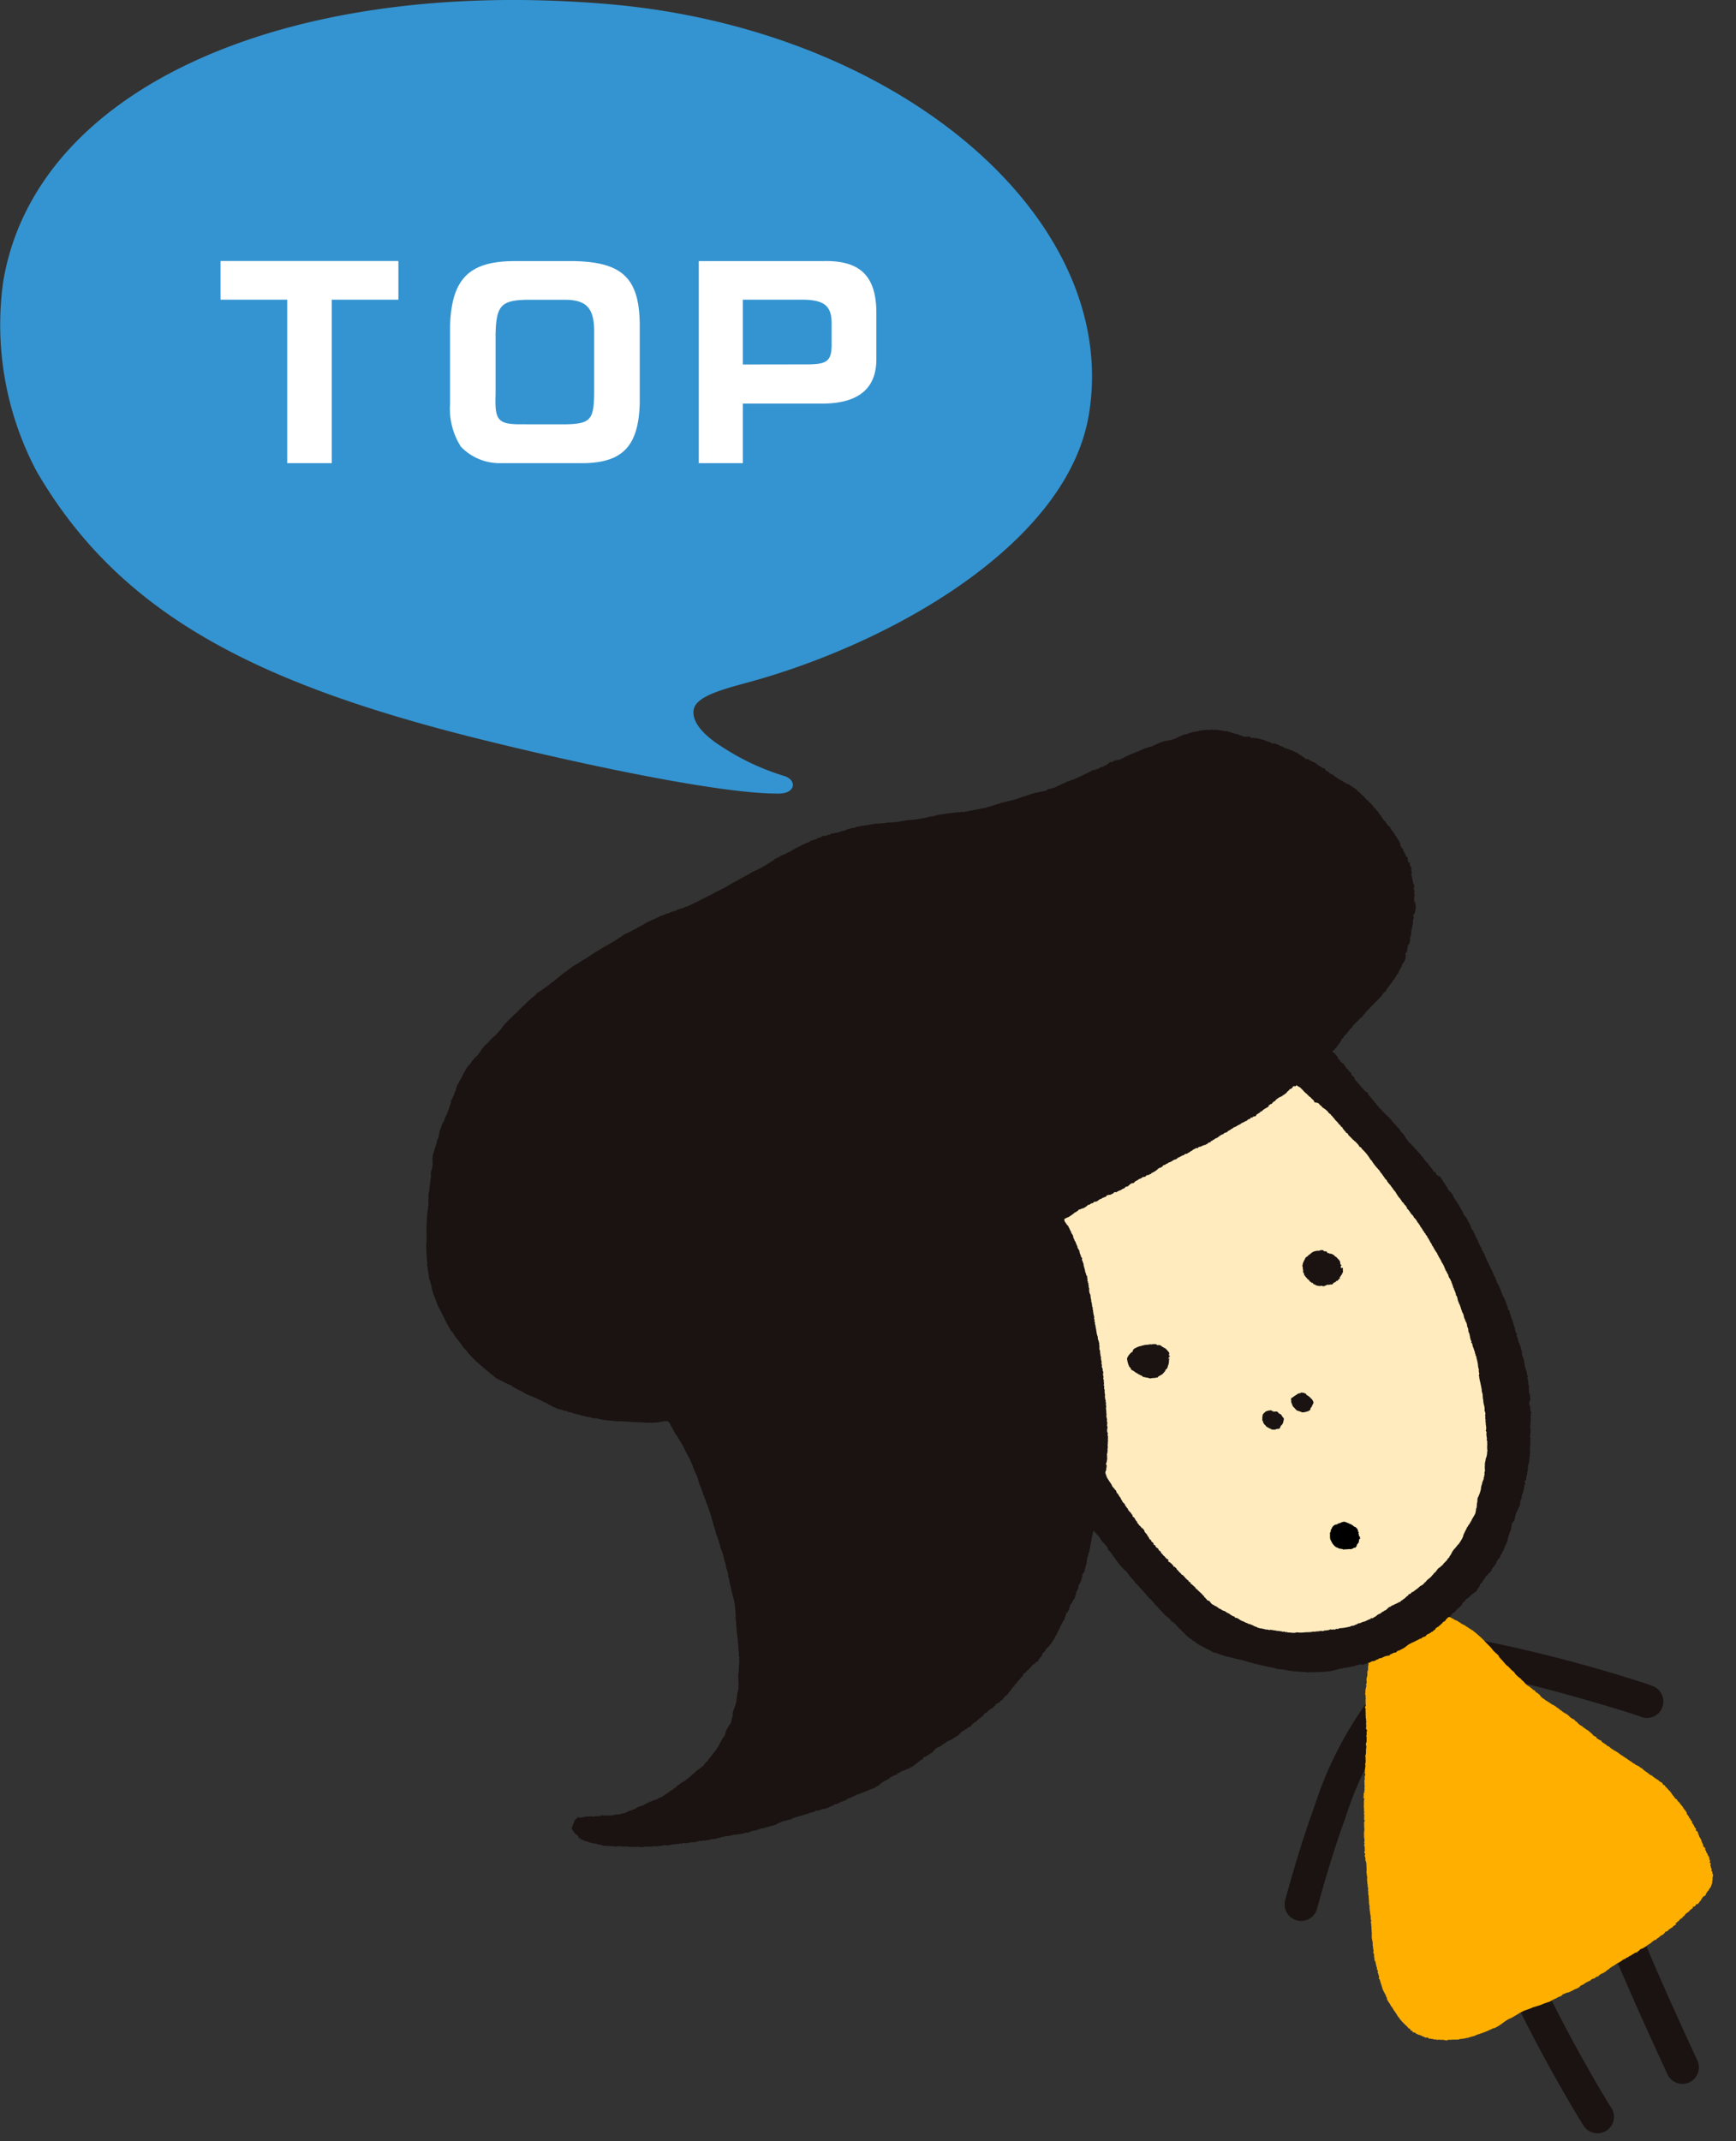 <svg xmlns="http://www.w3.org/2000/svg" width="98.795" height="121.8" viewBox="0 0 98.795 121.8">
  <rect x="0" y="0" width="98.795" height="121.8" fill="#333333" stroke="none"/>
  <g id="ページトップ" transform="translate(-1831.079 -5717.652)">
    <g id="グループ_74" data-name="グループ 74" transform="matrix(0.891, -0.454, 0.454, 0.891, 1779.718, 5720.717)">
      <path id="パス_146" data-name="パス 146" d="M197.141,379.128a.937.937,0,0,1-.063-1.324h0c.721-.793,2.208-2.411,3.915-4.006h0a21.032,21.032,0,0,1,5.354-3.917h0a.937.937,0,0,1,1.228.5h0a.937.937,0,0,1-.5,1.228h0a19.582,19.582,0,0,0-4.8,3.56h0c-1.644,1.536-3.1,3.119-3.808,3.9h0a.936.936,0,0,1-.694.307h0a.935.935,0,0,1-.63-.244Z" transform="translate(-133.828 -227.704)" fill="#1a1311"/>
      <path id="パス_147" data-name="パス 147" d="M280.659,376.912c-.015-.019-.136-.148-.3-.312h0c-.166-.167-.386-.383-.645-.634h0c-.519-.5-1.195-1.14-1.926-1.813h0c-1.46-1.344-3.162-2.836-4.239-3.625h0a.938.938,0,0,1-.2-1.311h0a.937.937,0,0,1,1.31-.2h0a84.339,84.339,0,0,1,7.033,6.264h0c.182.184.3.309.4.426h0a.938.938,0,0,1-.114,1.321h0a.933.933,0,0,1-.6.22h0a.935.935,0,0,1-.718-.334Z" transform="translate(-194.656 -226.929)" fill="#1a1311"/>
      <path id="パス_148" data-name="パス 148" d="M242.812,462.573c-.092-.944-.262-3.732-.262-6.635h0c0-.976.02-1.964.069-2.9h0a.937.937,0,0,1,.986-.886h0a.938.938,0,0,1,.886.986h0c-.047.889-.067,1.846-.067,2.8h0c0,2.82.17,5.61.254,6.453h0a.938.938,0,0,1-.842,1.025h0c-.031,0-.062,0-.092,0h0a.938.938,0,0,1-.932-.847Z" transform="translate(-170.259 -293.326)" fill="#1a1311"/>
      <path id="パス_149" data-name="パス 149" d="M272.2,465.437a.937.937,0,0,1-.9-.969h0c0-.013.2-5.765.493-8.552h0a.938.938,0,0,1,1.031-.833h0a.938.938,0,0,1,.833,1.032h0c-.141,1.315-.263,3.434-.349,5.206h0c-.086,1.775-.135,3.208-.135,3.211h0a.937.937,0,0,1-.936.905H272.2Z" transform="translate(-193.165 -295.656)" fill="#1a1311"/>
      <path id="パス_150" data-name="パス 150" d="M221.343,352.628c.058-.044.083.072.145.025.074-.065.135.047.218.008.049.018.1-.033.142.008.008-.051.072-.014.109-.039.048.025.088,0,.127.031a.328.328,0,0,1,.178.047c.056,0,.081.05.132.044.06.015.1.1.169.063.011.019.017.04.04.043.072-.02.072.088.146.074.027.07.112.035.153.1.045.009.109,0,.135.048.052.023.052.126.136.112l.059.066.005-.01a.084.084,0,0,0,.07.061c.034.113.172.144.218.246.088,0,0,.133.1.094.005.086.136.071.128.164.076.017.066.109.146.124.088.035.1.147.18.2l-.013.016c.029,0,.029.026.029.048a.639.639,0,0,1,.146.179h.016c.01.016-.016.082.036.073a.782.782,0,0,0,.145.242c-.006.052.1.062.06.11a2.077,2.077,0,0,1,.112.178c.025.031.017.092.07.092a.18.18,0,0,0,.078.142c.029.125.111.225.138.346a3.449,3.449,0,0,1,.189.524c.048.19.128.365.169.564a1.165,1.165,0,0,0,.119.377.4.4,0,0,0,.049.135c-.036.1.022.188.031.271.049.089.033.17.078.261-.011.066.045.127.045.2.062.053.051.125.085.188a1.161,1.161,0,0,0,.111.3c.014.066.014.138.034.21a.45.45,0,0,1,.051.153c.035-.006,0,.05.035.053.014.055.074.116.063.19a.927.927,0,0,1,.086.246.7.7,0,0,0,.15.311c.013.094.088.164.1.267a.053.053,0,0,0,.056.021.337.337,0,0,0,.1.263c-.021.028,0,.058.032.082a.947.947,0,0,0,.095.336c.027.008.055.04.042.064.046.111.145.23.2.359.049.036.027.118.1.126.007.077.09.119.1.21a1.065,1.065,0,0,1,.107.2c.018.076.076.111.085.182a1.96,1.96,0,0,0,.14.224c.046.041.039.129.092.178-.015.08.056.121.073.2a.305.305,0,0,1,.109.234c.092.056.048.18.117.254l.008.057h.033l-.019.029c.094.031.059.142.121.187a1.147,1.147,0,0,0,.14.254c.008.044.05.089.05.139.038.057.05.128.081.175-.029.091.063.111.063.182.114.022-.016.134.082.167,0,.064.057.073.062.13.015.03.1.046.057.1.048.017-.016.062.025.082.061.069.076.155.138.216a.194.194,0,0,0,.027.114l.063.023c-.031.054.046.1.046.156.026.067.082.116.1.187a1.46,1.46,0,0,1,.217.374c.046.035.025.106.092.132.006.038.013.081.052.093,0,.067.05.107.085.146-.006-.011-.006.007-.014.013.063.094.1.2.172.29a.411.411,0,0,0,.116.194c-.026.091.081.075.082.169.094.027.046.132.123.169a2.274,2.274,0,0,1,.106.254,2.327,2.327,0,0,1,.176.358l.062.051c-.023.043.043.045.03.085a2.688,2.688,0,0,0,.193.347c0,.128.154.173.115.31,0,.08.107.081.065.171a1.191,1.191,0,0,1,.053.168c.027.061.018.11.049.171.034.027,0,.086.034.117,0,.151.052.276.06.434.1.06.027.161.083.236.051.094.021.249.092.356,0,.03-.059.065,0,.082a.367.367,0,0,0,.035.2c-.028.011,0,.037,0,.06.029.067-.059.14,0,.217.009.066,0,.17.013.252.056.047-.041.1.033.14.028.052-.069.085-.017.153-.006.066.017.136.011.207-.026.054.007.1.03.166-.03.021-.069.03-.059.075a.186.186,0,0,1,.03.217c-.016.071.023.126-.026.161.01.039.033.072.01.1.046.126-.051.279,0,.411-.058.025-.035.08-.041.124-.005.074.1.089.017.146.01.04-.057.08,0,.107,0,.065-.047.124-.011.168.022.063-.046.109.008.158-.019.017-.024.03-.019.047.032.019.022.047.011.077a.043.043,0,0,0-.019.048l.014.005c-.085.032.027.179-.091.162-.012,0-.025,0-.015.02l.034.018c-.061.029.02.056-.019.079a.109.109,0,0,1,.019.046c-.019.006-.066-.007-.069.026.009.079-.055.156-.02.241-.043.021-.043.064-.079.085.014.005.012.056.044.037-.022.044-.044.11-.064.156.031.006.02.033.012.054-.032.006-.016.042-.04.042-.023.071-.111.109-.1.192-.072.027-.075.1-.123.155a2.22,2.22,0,0,1-.189.172c-.047.025-.125.042-.155.1a.367.367,0,0,0-.2.094c-.04-.025-.047.051-.083.061-.077.062-.183-.015-.246.077-.03-.016-.043.006-.071.021,0,.056-.077.02-.1.074-.027.027-.1,0-.107.053-.027.021-.08-.016-.093.037-.062.018-.123-.078-.16.019-.051,0-.111.05-.14,0l-.05-.013c-.026.017.013.058-.029.069a1.777,1.777,0,0,0-.23.043c-.028.044-.093.021-.125.052-.042-.032-.073.031-.111,0-.028.022-.074.012-.091.049-.035-.019-.078.062-.115.031-.075,0-.122.082-.188.051a.417.417,0,0,0-.2.075c-.064-.043-.122.057-.192.016-.012.008-.026.012-.026.026a.028.028,0,0,0,.029.021c-.05.084-.194.007-.264.081v.011a.35.35,0,0,0-.127,0c-.039,0-.076.033-.105,0a.678.678,0,0,1-.118.054c-.06.025-.136-.062-.189.025-.062,0-.126.052-.206.04s-.152.027-.236.034c-.009.03-.05.007-.066.007-.057-.006-.108.072-.173.023a.9.9,0,0,0-.3.053,2.233,2.233,0,0,0-.342.041,1.719,1.719,0,0,1-.208.015c-.086,0-.154-.042-.223.023-.1-.021-.158.07-.245.01-.059-.031-.112.04-.176,0a.549.549,0,0,1-.244.016c-.087.046-.179-.02-.259.035a.423.423,0,0,0-.281.018c-.078-.033-.153.034-.22-.007a2.241,2.241,0,0,1-.419.041c-.042.035-.111-.009-.151.041a1.013,1.013,0,0,0-.3.052.092.092,0,0,0-.1.008.608.608,0,0,0-.369.033c-.052,0-.1-.052-.157-.006-.108.039-.209-.058-.3.009-.021-.015-.042,0-.064.009a1.445,1.445,0,0,0-.451.017c-.074,0-.168-.03-.223.021a.74.74,0,0,1-.31,0,2.359,2.359,0,0,1-.443-.01c-.083-.049-.186-.01-.28-.044a.158.158,0,0,0-.081.026c-.108.04-.228-.025-.332.008a2.385,2.385,0,0,0-.452,0,4.645,4.645,0,0,0-.549-.066c-.16-.025-.3-.049-.458-.08-.212,0-.4-.05-.629-.062-.026.029-.062,0-.091,0-.21.012-.418.037-.621.037a.156.156,0,0,1-.083,0c-.318-.034-.652.1-.972.083-.017.021-.04-.005-.055,0a.218.218,0,0,1-.107-.024,5.543,5.543,0,0,1-.989-.092.955.955,0,0,1-.243-.022c-.086-.019-.178-.04-.253-.05-.062.01-.113-.052-.168-.038a.716.716,0,0,0-.149-.046c-.042-.032-.1-.015-.134-.072l-.093.013c-.016-.045-.1-.043-.153-.075-.048-.052-.13-.045-.18-.1a.589.589,0,0,1-.187-.087c-.059-.021-.118-.007-.162-.021.012-.022.021-.047-.01-.047-.032.022-.082-.047-.118-.08-.119-.026-.2-.142-.328-.142-.019,0,.008-.02.008-.029-.034-.054-.105-.031-.125-.078-.088-.084-.18-.126-.259-.194.024-.056-.05-.056-.065-.1-.069.032-.07-.053-.117-.069a.025.025,0,0,0,0-.037.145.145,0,0,1-.08-.069.131.131,0,0,0-.064-.08.224.224,0,0,0-.057-.072h-.045c.03-.013,0-.036,0-.057-.057,0-.034-.1-.086-.053.01-.027,0-.048,0-.07-.046-.072-.121-.072-.115-.157-.033-.018,0-.035-.006-.056l-.079-.046c.063-.041,0-.109-.011-.155-.083.007.011-.1-.063-.121.022-.08-.055-.112-.044-.184a1.16,1.16,0,0,1-.089-.294c-.031-.026,0-.074-.036-.1a.161.161,0,0,0-.024-.142,3.2,3.2,0,0,0-.031-.362,2.234,2.234,0,0,1-.029-.327c-.058-.049.007-.141-.033-.219-.007-.044.016-.072-.015-.108.022-.081-.041-.172.031-.233a.51.51,0,0,1,.009-.2,2.571,2.571,0,0,1,0-.386.252.252,0,0,1,.028-.1.133.133,0,0,1,.021-.106c-.038-.059.05-.114,0-.167.02-.029.048-.069.037-.1l-.01.01c.007-.045.055-.1,0-.123,0-.07.089-.1.066-.165.05-.028-.013-.075.028-.1.025-.064-.039-.11.047-.141.006-.042.011-.087.017-.123-.011-.016-.028-.024-.017-.044.073-.012.027-.094.06-.14-.013-.045.049-.1.018-.143.092-.109-.012-.218.094-.314-.022-.108.084-.155.068-.251.016.016.016-.013.027-.013-.081-.07.076-.11.048-.19.046,0,.01-.063.034-.092s.038-.041.017-.065c.05-.026.025-.047.04-.076-.014-.052.07-.064.047-.134.05-.008.01-.053.05-.072a.485.485,0,0,1,.026-.134c.025-.008.021-.043.013-.069.044-.044.05-.106.085-.149.012-.054.067-.087.067-.155.047-.065.054-.134.093-.194,0-.049.071-.081.041-.141.021,0,.035,0,.03-.023l-.007-.018c.072-.041.012-.144.1-.181a.5.5,0,0,0,.044-.172c.064-.038.05-.12.088-.168,0-.094.071-.166.071-.257.046-.026.02-.1.067-.117-.021-.062.071-.077.049-.143.012-.01,0-.033,0-.042.045-.019.028-.082.055-.107-.01-.056.083-.075.047-.132.019,0,.015-.027.026-.04.041-.041.024-.1.071-.142.024-.066.024-.145.077-.2-.006,0-.006-.012-.006-.022.068-.047.023-.158.115-.186-.021-.109.072-.186.074-.285.029-.027.029-.078.056-.106.013-.125.123-.191.128-.315.05-.084.05-.194.126-.267.023-.084.083-.157.1-.233a.621.621,0,0,0,.09-.244.28.28,0,0,1,.074-.181c-.035-.038.046-.072,0-.109.007-.059.069-.061.1-.115-.07-.046.008-.087.008-.139.074-.016.059-.089.089-.133.072-.084.019-.193.131-.258-.005-.03.013-.058-.005-.077.092-.047.08-.133.128-.2-.008-.047.014-.062.033-.1a1.651,1.651,0,0,1,.2-.352c.035-.122.113-.234.148-.341.049-.035.049-.087.114-.081-.021-.02-.04-.028-.021-.063,0-.036-.015-.058.026-.066l.012-.015s-.007-.006-.012,0c.04-.03.022-.1.084-.12,0-.119.111-.194.113-.3.07-.046.041-.127.095-.174.012-.079.1-.146.109-.232.043-.056.076-.119.113-.164.007-.04-.036-.07,0-.1.066-.045.062-.168.149-.2.023-.064.116-.131.124-.224a.365.365,0,0,0,.1-.2c.072-.023.019-.106.079-.12a.255.255,0,0,1,.038-.1c.011-.006.051-.015.052-.033,0-.114.113-.172.153-.265-.028-.1.071-.107.071-.186.007-.045.076-.045.046-.071l.047-.067-.01,0c.094-.047.049-.161.142-.213.018-.054.047-.068.064-.111a1.034,1.034,0,0,1,.09-.19c-.013-.071.081-.109.108-.174.047-.054.059-.134.108-.189.013-.052.066-.088.086-.137.031-.065.017-.126.076-.186.1-.066.118-.2.2-.3,0-.014-.026-.033-.013-.054.113-.062.09-.224.223-.272-.07-.006-.02-.089-.035-.125a.811.811,0,0,0,.126-.218c-.008-.05.055-.055.054-.1.041-.056.02-.1.072-.147-.021-.027.046-.062,0-.079.047-.033.067-.112.092-.175.068-.077.067-.182.143-.259-.022-.031.039-.055,0-.079,0-.08.128-.08.119-.172.009-.047.074-.08.041-.121.072,0,.029-.1.085-.12.054-.053.041-.138.1-.19-.011-.049.03-.062.02-.106.007-.053.076-.053.063-.1l.03-.044-.011-.02c.053-.017.065-.1.125-.125l-.009-.008c.02-.04.113-.084.076-.151a.33.33,0,0,0,.143-.207c.048-.115.151-.178.205-.285.015-.051.062-.094.062-.151a.107.107,0,0,0,.091-.065c-.008-.048.088-.072.05-.128a.733.733,0,0,0,.17-.248.064.064,0,0,0,.061-.048c.013-.047,0-.1.052-.153-.024-.056.082-.074.053-.132.07-.067.062-.174.163-.209.034-.032.071-.074.042-.1a.1.1,0,0,0,.086-.08c.076-.011.124-.124.2-.134,0-.011.008-.023.013-.028.07.005.105-.061.165-.077.056-.047.089-.142.174-.149.049-.066.159-.033.18-.126.051-.1.162-.081.231-.128.051-.03.135-.025.185-.071.07-.01.166-.016.183-.1a.669.669,0,0,1,.121,0c.058-.038.149.092.149,0a.273.273,0,0,0,.088-.035A4.032,4.032,0,0,0,221.343,352.628Z" transform="translate(-145.033 -213.944)" fill="#ffaf00"/>
      <g id="グループ_22" data-name="グループ 22" transform="translate(28.895 84.064)">
        <path id="パス_151" data-name="パス 151" d="M57.036,84.074c.019.046.046,0,.067.025.113.047.207-.026.311.037.091.037.184-.005.265.038.056-.043.088.044.147.01a.165.165,0,0,0,.145.024c.054-.024.122.02.183.008.041.038.118-.021.139.052.059-.013.134.017.184-.028a.064.064,0,0,1,.047.045c.576.025,1.108.015,1.681.025a2.169,2.169,0,0,1,.331-.012,6.029,6.029,0,0,0,.9-.027c.373.009.746-.036,1.131-.022.051-.021.1,0,.151-.03a9.007,9.007,0,0,0,.91.009,2.491,2.491,0,0,1,.287-.029c.1-.039.225.009.325-.052.076-.018.155.022.228-.006a.206.206,0,0,0,.163-.007,2.294,2.294,0,0,0,.486.022c.125.026.274-.022.406,0l.016-.019c.238.016.548,0,.776.016a.279.279,0,0,0,.238-.016c.03-.015.017.032.04.041.114-.022.226.05.343.021.082-.011.181.056.267.029a.244.244,0,0,1,.186.027c.032.009.056.04.084.056.112-.073.168.085.28,0,.077,0,.128.078.208.064a1.012,1.012,0,0,0,.39.083c.022.008.058,0,.065.03.106,0,.182.051.285.008.014.013.016.035.039.048.035-.075.088.057.153,0,.071,0,.093.083.17.044.037.064.126.028.17.048.026-.013.045.007.066.011.068.048.141.035.213.059a1.044,1.044,0,0,0,.2.075c.076-.01.126.072.213.066a1.89,1.89,0,0,1,.244.085.692.692,0,0,1,.27.112c.133.025.239.116.382.135a3.651,3.651,0,0,1,.392.177c.044-.026.082.048.123.033.013.06.094,0,.107.057a.168.168,0,0,1,.058-.005c.019.051.075.023.111.038.126.066.277.086.406.147.029-.038.041.017.073.02a2.882,2.882,0,0,0,.529.193c.053.048.1.033.163.053.043-.023.076.076.133.041a3.441,3.441,0,0,0,.355.081c.025.026.071.059.107.043.008.025.026,0,.052.008.094.064.248.029.35.107.133.01.232.093.358.1.141.083.307.095.439.179a.71.71,0,0,1,.271.114c.124,0,.193.1.315.109a.205.205,0,0,0,.126.036c.069.026.143.044.206.061a1.043,1.043,0,0,1,.208.064c.2.055.39.111.585.164.051.021.133-.009.178.031.2.055.4.053.6.111.07.031.125-.034.178.026.19.034.366.088.547.127a4.233,4.233,0,0,0,.5.087,1.4,1.4,0,0,1,.269.045,5.069,5.069,0,0,1,.766.141c.082.027.16.014.209.071l.071-.021a.053.053,0,0,0,.04.052.379.379,0,0,1,.154.028c.025-.036.105-.027.155-.018.073.031.136.018.206.064,0-.007.017-.009.018-.02a.353.353,0,0,0,.172.036,5.361,5.361,0,0,1,.621.021c.088-.037.178.037.28.017.052.028.144,0,.2.036.08.022.136-.018.215.012.053.034.111-.034.166.007.237.015.467,0,.722.015.031-.042.068,0,.1-.009.046.024.117.009.154.048.041.008.1-.02.137.022.084,0,.172-.015.258-.014a.03.03,0,0,0,.014.034c.04,0,.094.019.121-.014.038.007.056-.02.09.014.11.011.208-.053.312-.035.019-.077.048.022.081.015.062.057.14-.04.2.027.147-.019.279.109.437.053.058.045.121,0,.193.01.125.027.272-.01.406.026.238.014.468.047.713.047.132,0,.263.055.408.055.093.066.22.008.327.048.053-.03.115,0,.17.011.11-.044.2.03.316.021a1.417,1.417,0,0,0,.186.041c.046.041.122.034.169.063.041.006.057-.01.08.024.107-.011.22.065.325.019.067.062.125-.03.189.026l.112-.008c.067.033.155,0,.232.044a.705.705,0,0,1,.125.037.616.616,0,0,1,.256.036c.081-.026.117.058.2.035.023.051.093.023.123.058.1-.017.188.054.293.07.048.032.109.04.154.069a.626.626,0,0,1,.215.115c.107-.025.176.124.291.124a4.934,4.934,0,0,1,.421.3c.07.054.186.073.2.174.053,0,.064.031.095.054.013.064.077.1.13.132-.006.052.082.044.072.08.072.008.072.085.132.108.007.012.043.027.017.044a.185.185,0,0,0,.105.066.205.205,0,0,1,.049.115c.1.038.2.1.292.141.07-.028.04.071.074.095.045.093.154.038.183.144.03.032.108,0,.118.066.072.016.088.1.161.117.039.09.172.1.172.193.061.011.053.084.114.1.016.061.1.074.123.139.03-.01.03.024.036.03-.041.058.047.052.052.078a.389.389,0,0,1,.2.17c.07.011.052.1.107.12,0,.044.041.056.068.07.041.068.1.113.112.187.023.016.037.049.07.036.018.073.115.1.122.155.066.063.127.13.185.186-.011.041.043.036.041.075a.744.744,0,0,1,.183.31.228.228,0,0,1,.1.176c.044.01.056.062.065.1a.02.02,0,0,1-.021-.009s0,.021,0,.027c.067.062.157.077.2.171-.021.073.079.062.079.128.039.083.133.131.164.221,0,.023.023.041.034.054.013.04-.01.1.043.108.053.045.05.122.11.164-.023.047.046.051.028.09.017.03.053-.008.053.037.1.043.012.154.078.221.128.071.059.229.183.29.074.02.015.114.086.142,0,.056.05.1.06.157.078.02,0,.095.078.1.007.022.02.044.01.065.075.042.08.137.15.184-.013.07.073.081.079.149.023.1.175.132.169.243.024.032.09.078.06.119.069.047.1.144.141.216a3.213,3.213,0,0,0,.114.318c.056.033,0,.112.054.137a.9.9,0,0,0,.075.192c-.04.129.1.2.081.325.036.006.009.047.022.061s.075.059.028.082a.438.438,0,0,1,.059.234c.043.03-.008.067.018.1a.273.273,0,0,1,.05.181c.011.037.061.079.032.114.071.05-.026.128.037.182.027.1,0,.21.047.312,0,.011-.009.031.007.038-.007.019-.03.019-.03.035.1.048.036.181.089.272-.016.1.056.171.079.25-.042.077,0,.178.014.264.037.142.023.308.06.457-.051.064.031.11.013.181,0,.091-.015.168-.008.247-.019.009-.04-.031-.056,0s.037.063.027.105a.137.137,0,0,0,.021.133c0,.034.025.069-.021.089a.84.84,0,0,1,.005.187c-.023,0-.027.005-.033.018a.229.229,0,0,0,.075.033.226.226,0,0,0-.046.17c-.014.008.008.03.019.037,0,.035.072,0,.034.047a.249.249,0,0,0-.055.185c-.008,0-.017,0-.021,0a.076.076,0,0,0-.012.08c.03.036.081.036.058.108-.109.027-.042.136-.052.224.012.017-.02.033-.007.06-.048.062-.1.112-.076.188a.72.72,0,0,0-.126.187l.024.025c-.03.007-.005.041-.023.062-.056.078-.026.2-.1.267.038.055-.026.1,0,.143.015.077-.055.118-.072.186-.016.03-.094.022-.059.082a.149.149,0,0,1,.022.008c0,.031-.04.037-.042.072.012-.006.04,0,.03.036,0,.012-.018,0-.028.006l-.01-.015c-.055.007-.015.074-.061.11.016.035-.036.059-.024.107-.011.04-.094.037-.065.1-.1.005-.031.131-.1.152.007.027-.039.078.016.088l.038-.017-.035.052c0-.005-.009,0-.013,0a.016.016,0,0,0-.009-.013c-.01,0-.01.022-.02.034l.01.009a.086.086,0,0,1,.019,0l.009,0c-.038.038-.016.1-.069.118-.008.136-.137.218-.2.338-.05-.009-.035.075-.11.045-.036.032-.055.089-.1.125.005.023.005.074.038.05l.014-.016a.06.06,0,0,1-.027.036l.012.01a.349.349,0,0,0-.1.04h-.021c.037.062-.074.082-.044.144-.071,0-.008.1-.086.089.035.072-.105.048-.058.109-.023.045-.087.056-.089.108-.007,0-.019,0-.021-.007-.027.027-.022.068-.07.082.034.037-.057.037-.022.09-.073.026-.055.107-.113.133a.062.062,0,0,1-.054.047c0,.008-.012.057-.048.05-.01,0-.01.012-.023.02s-.006.046.018.05c-.024.007-.059.029-.056.06a.839.839,0,0,1-.19.214c-.016-.013-.026-.033-.051-.027-.011.049-.07.088-.062.145-.046,0-.077.041-.1.079.027.055-.052.064-.06.113-.016-.006-.038-.037-.059,0,0,.006-.008.023,0,.023h.018l-.016.022s-.031-.029-.05-.022c-.078.049.009.116-.08.154-.01.08-.1.14-.15.208-.058.026-.09.074-.156.084-.095-.035-.058.093-.146.108,0,.019-.027.035-.038.048-.071,0-.084.1-.156.077-.06.028-.076.115-.149.118-.029.1-.139.014-.169.124-.062-.023-.049.064-.11.046-.047.018-.055.074-.12.062-.036.027-.079.018-.1.074-.076.019-.137.072-.225.088-.118.1-.276.113-.389.233a.582.582,0,0,0-.337.136,1.431,1.431,0,0,0-.322.112c-.139.024-.262.082-.4.119a2.26,2.26,0,0,1-.333.119c-.065.042-.165.036-.211.1-.07,0-.118.051-.179.053-.053.082-.178.042-.239.091-.12-.006-.189.088-.307.085-.049.009-.079.05-.138.044,0,.019-.027.005-.041.01-.036.05-.115.035-.132.1a.223.223,0,0,0-.169.047c-.06,0-.106.071-.175.063-.1.124-.271.047-.365.178a.264.264,0,0,0-.16.053.212.212,0,0,1-.15.1.442.442,0,0,1-.055.048c-.014-.013-.046,0-.075,0,.013.089-.105.023-.127.095a1.957,1.957,0,0,1-.342.113c-.044.053.029.074.054.116.023.141.056.244.073.391l-.017.014c0-.014.007-.036-.013-.045h-.005c-.06.089.122.117.045.2,0,.071.068.107.047.178.045.013.048.062.077.084.012.039-.039.07-.027.1l.042.01c-.032.063,0,.122,0,.188.087.088.016.224.11.311.015.035-.022.076-.031.129.03.048.026.128.09.183a.409.409,0,0,0-.024.211.872.872,0,0,1,.059.21c.022.059.026.123.051.179s-.01.125.044.156c-.032.051.051.087.006.146.048.017.033.071.045.1s.026.083.077.087c.027.107-.017.2.034.31a1.192,1.192,0,0,1,.059.292c.076.049-.018.119.052.171,0,.02,0,.041.018.056.007.058-.008.1.021.141-.008.035.041.066.015.112.059.026-.025.06.03.094.029.028.028.076.052.105a.351.351,0,0,0,.02.144c.066.093.034.2.111.288-.012.078.063.13.063.2,0,.044.033.086.025.126.008.012.06.034.028.061-.048.059.043.085.011.149.051,0,0,.048.013.07.1.032,0,.132.08.168a.2.2,0,0,0,.064.2.1.1,0,0,0-.012.095.787.787,0,0,1,.023.145.939.939,0,0,1,.071.386c.009.029-.017.077.019.081,0,.055.031.1,0,.161.044.017.032.086.039.126a.257.257,0,0,1,.06.206c.07.032.021.13.082.17-.065.071.078.118.031.185.037.1.055.211.093.312-.014.109.06.18.042.275l.024.012c-.039.069.05.141.021.21s.1.09.054.163c.03.017,0,.045-.007.069.058.083.037.222.092.286-.063.053.039.115-.02.168.028.072.153.117.081.2-.029.076.072.111.059.178.015.014.024.04.047.032.078.064,0,.17.067.247-.039.149.049.292.018.444.055.09-.023.2.045.277-.022.033.01.074.021.119-.007.029.062.036.018.07.01.029,0,.054.038.062a.053.053,0,0,1-.027.039c.048.062-.035.141.017.212a.5.5,0,0,0,.017.175c-.035.019,0,.043.01.066-.026.116.052.232.01.356.048.079-.015.168.03.246l-.017.312c.035.059.018.1.048.148.047.051-.04.086,0,.14.062.044-.034.077.006.116a.047.047,0,0,0-.013.042c.048.028.005.082.02.139a1.044,1.044,0,0,1-.028.217c-.041.117.08.228,0,.354-.02.041.078.051.02.1-.035.04,0,.1-.024.147-.017.019.016.041.023.061a.355.355,0,0,0-.013.094c-.021.057.024.109-.021.16a.822.822,0,0,1-.006.242c.041.062-.008.13.033.183-.115.035.013.123-.031.188l.016.207a.037.037,0,0,0-.025.042c.025.047-.021.109.009.166-.063.066.016.139-.032.221a1.408,1.408,0,0,1,0,.29c.018.063-.021.108.009.171-.027.093.015.2-.031.306-.033.074.041.171.009.258-.057.075.018.16-.042.222.034.03-.033.05.014.077-.038.053.035.118-.006.169-.012.08,0,.163-.016.235a.1.1,0,0,1-.031.119c.031.049.02.068.023.122-.058,0-.009.055-.018.085-.032.051,0,.091-.013.145a.081.081,0,0,1,.026.07c-.074.083.04.228-.073.3.037.008.008.083.06.067-.109.039-.009.146-.059.21-.005.024-.051.029-.043.066a.224.224,0,0,1-.014.258c.044.045-.011.091-.011.13.033.041-.029.079-.02.137s-.027.116,0,.149c-.052.138-.041.267-.086.405.047.078-.065.113-.041.189-.013.054,0,.112-.042.147.117.076-.063.114-.023.195-.029.07.007.149-.042.22.01.053-.07.124-.012.168,0,.052-.067.089-.018.133a.588.588,0,0,1-.061.246c.045.038-.032.075.008.119-.068.02-.026.1-.082.135.041.056-.082.076-.012.133-.042.046.022.094-.028.127a.058.058,0,0,0,.005.067c-.008,0-.031,0-.031.012.047.076-.067.131-.036.224-.06.023-.018.1-.07.145,0,.115-.037.206-.043.32-.014.077-.081.159-.057.228s-.109.081-.082.17c0,.111-.1.213-.112.339.005.084-.079.129-.078.207a.288.288,0,0,0-.078.166.2.2,0,0,0-.024.116l.015.016c-.009,0-.015.012-.025.018.031.04-.066.094-.056.145s-.061.093-.075.156c-.055.006-.062.063-.1.068-.053.073-.035.169-.049.243l.021.015c-.063-.024-.041.054-.079.066.016.093-.08.145-.039.23.01,0,0,.017,0,.028-.008.033-.056,0-.07.028.012.1-.1.111-.094.2-.036.009-.024.059-.035.088-.017.047-.087.061-.079.109a.722.722,0,0,1-.141.224c-.026.062-.042.119-.067.179,0,.014.009.061-.036.056-.036.014-.012.061-.03.084-.046.031-.052.1-.1.131.026.042-.035.054-.058.077.007.019,0,.06.016.084a.307.307,0,0,0-.1.155,1.766,1.766,0,0,0-.107.219c-.1.039-.078.164-.154.225.018.112-.119.164-.134.267-.017.071-.1.06-.1.151,0,.007-.022.017-.012.043-.083.031-.051.128-.131.15-.008.05-.1.04-.085.11-.045.03-.056.1-.109.139-.025.052-.056.111-.081.157-.045-.025-.037.046-.069.047.016.081-.076.07-.076.134-.045,0-.022.058-.074.06-.029.063-.07.174-.173.166-.018-.011-.024.009-.045.02.008.039.033.075.013.109-.048.007-.048.083-.1.062-.034.036-.023.123-.088.108-.016.116-.146.172-.191.275-.116.023-.139.164-.215.227-.014.057-.12.019-.109.111-.041,0-.042.045-.075.058.052.074-.062.071-.052.129-.029.032-.091.032-.091.08-.092,0-.115.123-.2.129-.042.061-.128.071-.169.148-.1.059-.108.172-.212.234.005.04-.046.041-.062.07-.066-.023-.12.064-.186.073a.052.052,0,0,0-.011.058c.009.019-.017.018-.026.024-.027.041-.074.077-.088.126-.016.012-.057.012-.028.035a.461.461,0,0,1-.148.118c0,.054-.058.054-.069.083-.1.063-.119.169-.235.22.005.016-.008.04.013.041-.041.051-.119.07-.148.133-.052.019-.075.062-.118.089s-.11.055-.123.11c-.063.025-.11.1-.165.132-.055-.033-.053.054-.1.041a.175.175,0,0,1-.053.069c-.108-.036-.066.123-.166.1-.035.094-.157.019-.189.112-.014.006-.031.025-.046.011-.062,0-.026.093-.1.08,0,.068-.093.013-.074.088-.08-.057-.1.084-.178.038-.019.054-.044,0-.073.054-.068-.013-.055.083-.126.081-.014.059-.094,0-.1.065-.051.005-.083-.007-.121.012-.044.068-.144.025-.192.086-.031-.017-.04.053-.072.023-.069.1-.19.064-.249.169a.545.545,0,0,0-.224.073c.035.037,0,.06-.023.064-.08.008-.117.078-.189.086-.066.121-.2.075-.3.109a1.441,1.441,0,0,0-.25.049c-.017.07-.12.012-.141.049-.081.009-.189,0-.241.08-.086.02-.183.005-.242.093a.5.5,0,0,1-.148.062c-.061.013-.119.028-.178.041a.5.5,0,0,0-.207.088c-.045,0-.092.042-.118-.007-.04.037-.1.015-.115.072-.1-.052-.115.1-.213.025-.023.04-.066-.025-.085.033l-.011-.009c-.038.025-.114.016-.162.069a.239.239,0,0,1-.176.019c-.036.027-.094.069-.145.048-.061.068-.13.022-.187.064-.1.018-.2-.017-.27.085-.094-.052-.154.062-.246.008-.107.054-.213,0-.332.029-.08.077-.188.009-.278.022-.034,0-.085.044-.117,0-.167.007-.352,0-.517,0-.028-.029-.061,0-.086,0-.214-.03-.384.078-.586.052-.062.017-.159-.011-.217.012-.071-.08-.125.031-.205,0-.057.006-.1-.062-.159-.022-.027.011-.073-.041-.1,0-.021-.006-.039-.03-.06-.021-.023.032-.068.023-.095.035a.84.84,0,0,0-.4-.073l0,.012c-.032-.035-.075,0-.108-.035a.249.249,0,0,0-.16,0c-.062-.047-.152.013-.222-.023-.008.009-.037,0-.048.005-.013-.044-.079-.009-.088-.047-.067,0-.165.048-.214-.034-.042.012-.089.053-.12.009-.1-.027-.259.012-.293-.116-.135.011-.248-.077-.389-.064-.115-.025-.25-.09-.365-.105-.068-.041-.164-.025-.228-.092-.062-.012-.109.04-.143-.024-.171-.05-.361-.069-.521-.124-.063.034-.074-.058-.13-.02-.021-.041-.059-.01-.08-.038-.061-.061-.157-.042-.23-.1-.081-.019-.143-.081-.228-.1-.044-.042-.114-.05-.168-.087-.006.012-.018.013-.037.013-.007-.06-.082-.05-.124-.077-.031-.046-.105-.032-.112-.088-.071.027-.111-.07-.184-.028-.017-.034-.017-.072-.058-.08a1.039,1.039,0,0,1-.142-.085,6.208,6.208,0,0,1-.967-.649,1.721,1.721,0,0,1-.313-.212c-.035-.08-.138-.1-.186-.176a1,1,0,0,1-.2-.157l-.025-.006c-.053-.053-.129-.115-.174-.154-.009-.051-.079,0-.07-.052-.053-.028-.076-.1-.138-.1-.009-.053-.07-.088-.112-.107l-.02,0a.493.493,0,0,0-.113-.127.811.811,0,0,0-.164-.134c-.01-.049-.078-.076-.1-.111-.247-.241-.509-.421-.76-.664a2.4,2.4,0,0,1-.349-.319c-.035-.022-.084-.093-.126-.126-.045-.087-.138-.132-.22-.2-.047-.09-.11-.173-.164-.258a.576.576,0,0,1-.106-.134c-.024-.027-.041-.042-.04-.07-.055-.051-.082-.129-.14-.168,0-.027-.01-.081-.049-.081-.053-.058-.053-.135-.118-.182a.44.44,0,0,0-.119-.229c.007-.057-.059-.1-.06-.168-.078-.046-.048-.158-.123-.213.015-.033-.036-.059-.026-.094a2.293,2.293,0,0,0-.117-.36c.029-.077-.1-.116-.06-.2a.85.85,0,0,0-.058-.167h-.008c.027-.021,0-.063-.006-.092-.013-.056-.057-.094-.057-.158l-.069-.077.008-.007c0-.02-.03-.008-.03-.034.046-.067-.029-.129-.036-.21-.007-.046-.06-.086-.054-.14-.046-.047-.042-.125-.084-.175-.012-.115-.07-.223-.084-.338-.045-.1-.043-.218-.1-.314-.032-.083-.007-.157-.058-.236a.83.83,0,0,0-.106-.331.473.473,0,0,0-.053-.189c.013-.106-.055-.207-.058-.318-.074-.186-.1-.4-.178-.585a2,2,0,0,0-.107-.438c.028-.041-.017-.071-.028-.1.025-.09-.015-.148-.02-.234a.666.666,0,0,0-.079-.183c.007-.023,0-.049-.021-.051.012-.076-.051-.164-.053-.266-.051-.046-.014-.125-.051-.2a1.515,1.515,0,0,1-.046-.343c-.019-.05-.016-.115-.053-.162.047-.037,0-.1,0-.16-.013-.092-.053-.179-.072-.273a.375.375,0,0,0,.01-.2,2.438,2.438,0,0,0-.087-.322c-.027-.062-.008-.154-.047-.2a.159.159,0,0,0-.022-.174c.036-.082-.054-.152-.041-.247-.062-.049-.017-.127-.061-.176-.1.04-.148.177-.227.236-.021.075-.1.1-.135.181,0,.06-.056.025-.072.09a1.5,1.5,0,0,0-.127.184c-.015.01-.036.006-.046.03,0,.01.011.02.005.032-.046.015-.04.085-.1.068l-.006.082a.04.04,0,0,0-.053.016c.026.067-.066.031-.075.078-.043.015-.038.048-.045.077-.014.059-.115.038-.115.117l-.069.044c0,.041-.041.064-.03.09-.056.028-.076.1-.128.153.021.044-.031.028-.042.055-.035.057-.095.055-.1.116-.087.055-.109.169-.211.206-.049,0-.071.065-.122.047-.042.018-.016.058-.023.085-.107.082-.184.227-.307.285-.013.022-.062.042-.068.063-.154.023-.113.221-.272.233-.036.089-.161.086-.161.189-.017.052-.1.019-.1.089-.009.009-.017.03-.026.021-.037.032-.053.078-.094.09-.047-.021-.078.038-.105.041-.016.045-.089.025-.089.085-.062,0-.095.064-.162.049-.035.112-.16.13-.191.246-.07-.01-.112.067-.177.1-.025-.007-.016-.048-.045-.033l-.032.047c.005.012.013,0,.027.007-.062.023-.109.112-.167.135-.028.035-.058.047-.069.089-.038.048-.139.036-.163.1a2.128,2.128,0,0,0-.368.278.455.455,0,0,0-.2.148c-.043-.012-.021.028-.036.041-.078.014-.132.078-.2.092-.05.1-.172.092-.229.184-.09-.02-.145.117-.223.065-.042.1-.139.059-.205.1-.1,0-.144.12-.247.119-.057.036-.175.019-.195.121-.1.071-.254.062-.326.175-.05.048-.127-.007-.189.02-.08.084-.207,0-.287.094-.068-.008-.124.047-.194.053-.029-.006-.039.034-.059.04a.192.192,0,0,0-.16.03c-.023.047-.11.022-.153.037s-.067-.006-.1.019c.034.062-.05.055-.074.092-.054.008-.116.008-.149.051-.062.009-.1.076-.178.06-.073.011-.119.1-.206.089-.07.01-.111.1-.193.088-.031.013-.064.018-.086.051-.078-.016-.087.1-.164.061a1.146,1.146,0,0,1-.214.1c0,.045-.07.017-.092.045-.051.023-.118-.014-.148.038-.043-.022-.059.067-.106.019-.044.141-.242,0-.261.128-.036,0-.075.011-.105-.027-.051.006-.081.07-.127.01-.043-.021-.029.035-.066.027-.018.054-.087.032-.128.05-.108.1-.3-.01-.413.094a.12.12,0,0,0-.081.016c-.043-.016-.087.035-.115,0-.117,0-.183.129-.306.093-.048.071-.148-.017-.192.061a.231.231,0,0,0-.184.054c-.051-.006-.13-.031-.177.023-.081-.054-.123.058-.188.043a.138.138,0,0,1-.12.027c-.089-.062-.148.055-.233.008-.074-.012-.121.067-.187.015-.036.02-.066-.023-.1.027-.137,0-.24.108-.388.087-.031.026-.1-.028-.131.021-.1,0-.2.016-.312.014a.1.1,0,0,0-.079-.023c-.052.037-.129-.024-.185.034a1.56,1.56,0,0,0-.316.036c-.136.014-.3-.045-.439.048-.1.008-.171.1-.276.062a3.2,3.2,0,0,1-.349.036c-.12-.089-.191.105-.31.051-.071-.026-.133.067-.206.021-.094.066-.206.03-.3.082-.1.025-.211-.016-.3.023-.06-.02-.118.007-.174-.039-.068.041-.144,0-.223-.01s-.2.015-.295.014c0-.035-.031-.024-.048-.028-.017.073-.1.044-.147.044-.025,0-.036-.039-.061-.02-.049.041-.095-.024-.143.016-.086-.041-.169.009-.25.03-.049-.048-.082.024-.134-.01a2.139,2.139,0,0,0-.438.047.269.269,0,0,1-.2.022.656.656,0,0,1-.331,0c-.169-.011-.338-.022-.5-.036-.118-.043-.268,0-.381-.064-.073,0-.157.041-.234,0-.039,0-.088.03-.12,0a.133.133,0,0,1-.122-.019c-.057.019-.115-.026-.172.019-.041-.024-.057.016-.1-.007-.01.018-.022.021-.032.018-.037-.081-.128.02-.156-.035-.071,0-.139-.035-.186.012-.041-.008-.082-.054-.112-.019a.136.136,0,0,1-.115-.035.5.5,0,0,0-.176.014.693.693,0,0,0-.247-.019c-.079.035-.138-.064-.211-.016-.08-.023-.144-.087-.227-.062-.06-.032-.142-.018-.2-.04s-.081-.059-.136-.061c-.031.083-.1-.022-.156.011-.085-.009-.16-.069-.254-.044a2.813,2.813,0,0,0-.4-.07c-.093-.053-.229-.019-.323-.084-.111.041-.18-.058-.274,0-.082.018-.134-.062-.217-.044a.348.348,0,0,0-.166-.027c-.043-.053-.114-.018-.168-.049-.212-.024-.4,0-.618-.04-.107-.057-.253-.031-.355-.089-.05-.067-.092.043-.148-.019-.039,0-.071-.028-.107-.042-.018.02-.028-.023-.055-.023-.059.048-.113-.015-.171,0-.026-.011-.073-.032-.094,0-.1-.083-.24-.072-.348-.109-.084.042-.157-.023-.218-.052a1.014,1.014,0,0,1-.225-.051c-.078.027-.117-.065-.19-.05-.05-.052-.1-.015-.153-.052l-.023-.005a.026.026,0,0,0-.015-.03c-.054.015-.1-.045-.16-.026-.054-.042-.108-.027-.163-.058a.51.51,0,0,1-.219-.089c-.1.023-.181-.07-.3-.041-.048-.049-.126-.029-.171-.074a.087.087,0,0,1-.094.008.267.267,0,0,0-.121-.04c-.017-.071-.085-.018-.115-.066-.031.021-.05.006-.073-.012-.063.023-.1-.038-.166-.037-.047-.035-.115.007-.139-.058s-.083-.01-.11-.028c-.072-.007-.11-.1-.182-.077-.07-.018-.119-.009-.177-.056-.048.006-.078-.009-.119-.006-.03-.071-.1-.05-.142-.084-.063,0-.116-.055-.171-.042a.905.905,0,0,0-.179-.075c0-.032-.031-.027-.048-.054-.04-.035-.115.064-.112-.029-.051-.015-.106-.027-.162-.041-.026-.01-.052-.066-.1-.037a.389.389,0,0,0-.163-.062.075.075,0,0,0-.036-.035c-.053.024-.095-.036-.155-.031a.507.507,0,0,1-.252-.128c-.085-.006-.134-.063-.224-.043a.3.3,0,0,0-.192-.083c-.036-.027-.093-.022-.109-.079a1.349,1.349,0,0,1-.322-.119c-.025-.031-.07-.037-.112-.053-.017-.046-.059-.044-.094-.067-.031.007-.054.026-.081,0-.006-.014-.017,0-.028-.006,0-.061-.067-.03-.1-.058-.071,0-.106-.115-.183-.109-.022-.048-.067-.018-.1-.038s-.048-.061-.1-.062a1.012,1.012,0,0,0-.187-.092c-.013-.051-.079-.046-.116-.08-.06,0-.1-.153-.142-.054-.019-.046-.058-.035-.074-.068-.093-.006-.145-.119-.235-.122-.055-.052-.147-.037-.194-.1s-.139-.068-.194-.127c-.074-.025-.14-.084-.214-.106-.053-.077-.179-.057-.2-.166a.452.452,0,0,0-.145-.088c0-.039-.041-.07-.072-.088s-.05-.081-.107-.081c-.015-.034-.082-.034-.1-.083a1.44,1.44,0,0,1-.268-.262c-.051-.017-.051-.055-.113-.051.052-.036-.03-.063-.021-.108l-.085-.055c-.013-.036.02-.137-.05-.1,0-.014-.022-.025-.027-.036a.172.172,0,0,0-.017-.2.558.558,0,0,0-.073-.158c.025-.048-.025-.105-.007-.163a.232.232,0,0,0-.026-.09l.035-.011c-.026-.006-.014-.034-.016-.055a1.391,1.391,0,0,1,.142-.121c-.017-.04.028-.037.05-.045a1.542,1.542,0,0,1,.158-.142c0-.013,0-.028.017-.029.065.006.125-.033.191-.039l.02-.032c.068.016.08.079.14.113.091-.029.148.1.236.027-.016.013.006.026.017.036h.052c.011.046.047.028.071.04.076.077.216.053.273.157.042.049.1-.013.126.049.093-.008.164.095.266.1.05,0,.116-.011.152.057.047.028.128.015.15.076.044.05.139.009.156.094.085-.023.085.053.156.058.088,0,.166.05.253.062a.776.776,0,0,0,.349.106c.052.02.125.028.187.055.042-.043.1.03.134-.023.087,0,.179.062.272.028.134.084.312-.036.46.034.089,0,.177.053.268.014.027,0,.064.022.1.011.045-.045.106.017.167,0a.37.37,0,0,1,.151.007c.052.014.11-.031.148.014a1.359,1.359,0,0,1,.234.032.022.022,0,0,0,.011.029c.03,0,.014-.029.036-.04.086,0,.166.011.258.017a.4.4,0,0,1,.15-.017c.061-.072.146.035.209-.041.06-.015.148.037.173-.037.074,0,.128.033.193-.013.062.013.144-.022.219-.018.041-.033.1-.031.144-.057.133.014.247-.051.367-.028.127,0,.262-.054.388-.063.206-.067.421-.1.624-.168.128.012.22-.057.35-.049a.95.95,0,0,0,.29-.138c.055.04.072-.027.12-.013a.911.911,0,0,1,.216-.109c.036-.035.091-.014.112-.062.066,0,.114-.061.179-.077a4.182,4.182,0,0,0,.437-.227,2.045,2.045,0,0,1,.362-.242.055.055,0,0,1,.019-.049c.111.008.165-.08.253-.133a1.1,1.1,0,0,1,.416-.33c.015-.012.011-.036.028-.036.063.034.06-.054.116-.049.112-.076.155-.208.268-.279a.92.92,0,0,0,.053-.095c.023-.035.055-.063.05-.106.061-.031.1-.1.157-.149s.129-.114.186-.16c.017-.074.122-.087.125-.162a.373.373,0,0,0,.1-.147c.082-.041.067-.125.13-.178.065-.1.166-.193.245-.3-.023-.035.015-.029.021-.06.078-.1.1-.236.172-.331v-.028s.014-.009.017-.013l-.009-.022c.023,0,.025-.012.03-.019a.238.238,0,0,1,.047-.11.586.586,0,0,1,.141-.213c0-.067.091-.1.078-.167.027-.011.022-.04.039-.057a2.6,2.6,0,0,1,.18-.291c.005-.035.045-.072.04-.116.04-.036.058-.1.094-.137-.019-.069.029-.128.063-.178.048-.128.094-.261.151-.377-.009-.059.074-.082.054-.133a.754.754,0,0,1,.073-.187,3.007,3.007,0,0,0,.143-.385,1.836,1.836,0,0,0,.127-.336c.051-.041.037-.125.089-.174.014-.046.066-.1.041-.144.066-.048.032-.152.1-.209-.005-.035.045-.042.028-.076a.35.35,0,0,0,.062-.126c.014-.033.061-.055.047-.107a.319.319,0,0,1,.055-.111.55.55,0,0,1,.03-.094,1.509,1.509,0,0,0,.088-.258c.051-.034-.011-.087.047-.132a3.477,3.477,0,0,1,.1-.462c-.016-.011,0-.035,0-.05a2.781,2.781,0,0,0,.122-.491c.041-.03,0-.094.058-.114l-.013-.01c.045-.1.026-.2.081-.289a1.367,1.367,0,0,0,.072-.343c.023-.019,0-.048.021-.066.023-.054,0-.115.052-.153a3.528,3.528,0,0,1,.107-.54c-.013-.053.056-.1.023-.147a2.277,2.277,0,0,0,.041-.3l-.028-.031c.08-.069.06-.16.08-.248,0-.114.066-.183.037-.312l.035-.035a1.5,1.5,0,0,1,.017-.262c0-.059.054-.13.041-.195a1.517,1.517,0,0,0,.041-.18c0-.121.057-.228.062-.351a.859.859,0,0,1,.045-.181,2.227,2.227,0,0,1,.031-.228c.023-.012,0-.058.021-.069-.034-.024.011-.053.006-.083.008-.132.048-.235.044-.364.015-.208.056-.38.067-.6.012-.038-.025-.055.006-.081s0-.066.025-.09c-.019-.016,0-.056.007-.083.024-.16.019-.3.042-.449a.035.035,0,0,0,.028-.013c-.036-.058.006-.153.018-.215a2.241,2.241,0,0,0,.035-.509c.015-.047.032-.1,0-.132l-.032-.005c.037.022.052-.032.064-.06a5.834,5.834,0,0,0,.036-.637c0-.012.017-.017.011-.035l-.011-.012c.018-.042-.037-.083,0-.135a1.007,1.007,0,0,1,0-.3l-.012-.013.014-.259c-.025-.062,0-.141-.014-.218-.036-.068,0-.174-.024-.258a1.593,1.593,0,0,0-.041-.324l-.02-.019c.046-.075,0-.161.02-.245a.8.8,0,0,1-.008-.225l-.012-.01a.55.55,0,0,0-.056-.359c-.077.009-.11-.072-.183-.075s-.152-.06-.234-.074c-.13-.016-.25-.109-.384-.141-.051-.041-.11-.053-.164-.1-.054.02-.069-.037-.108-.05-.091-.011-.139-.127-.235-.129-.083-.092-.2-.092-.288-.182a.35.35,0,0,1-.151-.089c-.06.027-.1-.048-.139-.076-.065-.05-.149-.044-.189-.112a2.933,2.933,0,0,1-.34-.2c-.079,0-.119-.063-.188-.083-.019-.034-.073-.034-.088-.069a1.771,1.771,0,0,1-.254-.161c-.116-.043-.213-.17-.329-.194v-.031c-.136-.079-.236-.218-.393-.273-.016-.037-.054-.073-.091-.063-.025-.067-.09-.1-.133-.142-.1-.054-.179-.155-.281-.215-.045-.026-.048-.082-.092-.09l0-.006c-.053-.068-.116-.087-.16-.142-.112-.062-.174-.2-.289-.26,0-.036-.038-.021-.058-.034a.441.441,0,0,0-.123-.15.72.72,0,0,1-.183-.17c-.054-.009-.045-.089-.112-.087-.059-.025-.044-.1-.1-.1a.666.666,0,0,0-.154-.184c-.034-.092-.122-.17-.169-.268a2.162,2.162,0,0,0-.214-.275,1.233,1.233,0,0,0-.182-.241c0-.037-.045-.055-.049-.095-.05-.035-.081-.091-.139-.139.007-.039-.048-.037-.048-.072-.037-.037-.11-.062-.1-.128-.075-.024-.1-.116-.149-.161a2.438,2.438,0,0,0-.294-.413c.012-.043-.052-.057-.056-.1-.038-.046-.055-.116-.115-.142-.01-.115-.127-.2-.183-.3-.048-.018-.025-.087-.08-.075a.787.787,0,0,0-.115-.174c-.009-.043-.082-.082-.089-.126-.048-.073-.1-.131-.149-.2A2.153,2.153,0,0,0,36.6,103c-.017-.036-.02-.075-.04-.11-.041-.067-.053-.138-.095-.2-.035-.123-.108-.236-.144-.355a6.122,6.122,0,0,1-.329-.929c-.019-.034-.013-.087-.037-.124a2.328,2.328,0,0,0-.1-.4c.024-.025-.015-.049-.015-.078,0-.1-.023-.171-.027-.258-.036-.121-.041-.239-.078-.351a1.6,1.6,0,0,1-.025-.242l-.012-.013c-.015-.034.022-.138-.033-.189-.022-.125-.014-.271-.035-.4.022-.053,0-.119,0-.191,0-.258.015-.522.005-.782.053-.031,0-.053,0-.09a2.71,2.71,0,0,1,.043-.551c0-.116.036-.241.026-.358.035-.024,0-.085.027-.125.018-.159.088-.268.1-.432.037-.056.015-.128.045-.188a.533.533,0,0,0,.009-.125c.041-.091.061-.186.1-.277-.03-.031.027-.048.028-.084.042-.088.03-.2.1-.27.007-.063,0-.135.054-.172.092-.16.132-.351.225-.516.015-.108.1-.184.129-.291a.5.5,0,0,1,.067-.13c-.03-.049.04-.074.055-.1.021-.1.129-.167.143-.279a.241.241,0,0,0,.08-.16c.036,0,.021-.035.032-.054.095-.147.144-.313.24-.448.012-.077.083-.119.1-.191.067-.094.105-.207.177-.3,0-.032.045-.042.056-.073.061-.142.176-.225.228-.363a.381.381,0,0,0,.115-.181,1.154,1.154,0,0,0,.085-.187c.048-.019.053-.067.066-.109.062-.158.217-.271.285-.424.069-.132.2-.256.259-.4l-.006-.007c.171-.124.156-.364.344-.469.016-.018.051-.048.046-.078.064-.038.074-.111.13-.162.009-.058.058-.1.058-.158.081-.05.046-.15.117-.186.061-.166.233-.251.32-.387a2.3,2.3,0,0,0,.357-.384c.2-.106.289-.361.477-.493.084-.066.145-.183.256-.222.025-.023.04-.055.087-.053.055-.035.062-.092.129-.113-.01-.059.066-.029.076-.081.074-.072.185-.1.227-.2.058-.019.076-.082.13-.1a.877.877,0,0,0,.154-.159c.055-.063.153-.1.159-.189a1.81,1.81,0,0,1,.218-.153c.026-.08.131-.07.155-.151.062-.086.178-.1.218-.2a.056.056,0,0,1,.046-.05c.041,0,.047-.062.073-.079a1.252,1.252,0,0,0,.255-.182c.058.008.076-.075.141-.075a5.414,5.414,0,0,1,.649-.442,2.3,2.3,0,0,0,.3-.117c.061-.086.2-.065.283-.145a1.249,1.249,0,0,0,.364-.127c.066-.052.156-.062.2-.127.125-.01.189-.105.307-.115a2.919,2.919,0,0,0,.512-.178,2.935,2.935,0,0,0,.384-.1c.059-.067.146-.021.191-.088.139-.02.216-.106.336-.152a.069.069,0,0,0,.072-.036c.117-.021.232-.082.346-.114.069.015.13-.085.217-.046.145-.1.341-.091.492-.17a4.071,4.071,0,0,1,.426-.129,2.142,2.142,0,0,0,.362-.123c.018.015.034.006.048.009a.848.848,0,0,1,.259-.074.988.988,0,0,0,.315-.1c.272-.007.557-.074.839-.107a.959.959,0,0,1,.289-.056c.283-.049.541-.127.825-.174.012-.02.022,0,.039,0,.107,0,.209-.053.33-.057a2.145,2.145,0,0,1,.562-.046c.068-.05.153.006.224-.042.344.018.68-.084,1.039-.084.129-.026.256-.007.389-.041.033.023.088-.007.125,0a10.581,10.581,0,0,0,1.285-.111c.381.031.768,0,1.172,0a2.487,2.487,0,0,1,.533-.01C56.6,84.063,56.837,84.1,57.036,84.074Z" transform="translate(-28.895 -84.064)" fill="#1a1311"/>
        <path id="パス_152" data-name="パス 152" d="M226.732,207.14c.015.018.031.054.054.052a.168.168,0,0,1,.1-.019c.015.1.118.156.132.262a1.509,1.509,0,0,1,.076.247l-.007.015c.054.03.02.1.075.141a.521.521,0,0,0,.059.175c-.021.041.041.081.052.129.011.121.114.228.066.341.021.04.074.054.1.084a.256.256,0,0,1,.111.224c.056.036.041.1.066.145l-.011.008a1.41,1.41,0,0,1,.182.394c-.011.1.088.169.071.264.047.059.031.155.068.22,0,.13.084.255.088.383.008.066.071.124.043.192,0,.052.09.067.043.121a1.573,1.573,0,0,0,.066.295c-.03.069.079.094.052.16-.007.109.065.2.073.3.051.031-.007.109.065.134-.015.082.067.123.056.2.039.05.032.125.061.178l-.015.009c.047.012-.01.057.028.067l-.023.02c.043.066.094.109.081.2a2.531,2.531,0,0,1,.161.773c.05.066.027.131.041.2a4.1,4.1,0,0,0,.133.588c-.023.053.032.1,0,.139a.2.2,0,0,1,.035.149,1.327,1.327,0,0,1,.035.232c.023.016-.009.058.014.083.076.057-.016.157.051.214a.225.225,0,0,0,.033.159.99.99,0,0,0,.033.212,1.484,1.484,0,0,0,.054.293,3.24,3.24,0,0,0,.042.411c.035.035.022.092.029.135.023.014.013.052.006.065l-.006.006c.02.027.006.078.03.1.036.072.011.172.064.238a.262.262,0,0,0,.023.145c-.074.044.007.1.009.159s.03.133.023.2c.023.009,0,.041.014.06l-.012.005c.029.029.029.077.047.11.029.084-.021.157.048.231-.009.076.038.148.014.243.021.014,0,.062.034.064-.025.091.038.163,0,.246a.163.163,0,0,1,.021.133c.046.023-.011.086.02.121-.014.058.055.121-.006.156.084.047,0,.14.058.2.017.043-.018.1,0,.137.026.142,0,.286.033.419-.031.043.017.085-.026.119.026.013.021.044.043.059a.084.084,0,0,0-.011.083,1.5,1.5,0,0,0,.035.354c-.027.057.009.148-.013.2a2.847,2.847,0,0,1,.019.337c-.028.019,0,.051,0,.077a1.552,1.552,0,0,1-.012.369c.036.041-.042.083,0,.124.018.091-.017.163.015.249a.607.607,0,0,0-.031.206c.035.073-.015.18.016.248-.053.069,0,.149-.048.215a.111.111,0,0,1-.034.122c.051,0,.02.067.02.091-.064.032.049.072-.02.1.017.074-.014.128-.01.2-.028.014-.011.052-.041.054.011.026.038.066.021.1-.007.132-.073.225-.057.354l-.013.015a1.081,1.081,0,0,1-.027.311c.027.019-.013.035-.017.047.024.082-.03.147-.013.224-.033.022.026.073-.006.1.006.106-.072.2-.042.316-.059.027.032.064-.03.089a.507.507,0,0,1-.051.337.355.355,0,0,1-.052.241c.021.041-.05.055-.011.089-.007.189-.114.349-.1.536-.005.022-.041.027-.053.049.052.02.012.073.028.124-.016.015-.01.055-.04.078.015.1-.031.2-.019.279-.055.027.019.071-.019.1s-.015.078-.024.122c-.05.057.009.135-.046.2a2.169,2.169,0,0,1-.066.283c-.018.1-.076.18-.09.276-.022.023,0,.084-.031.116s-.031.079-.058.11a.2.2,0,0,1-.112.183c.071.027-.022.084-.013.132-.05.123-.071.28-.113.4-.013.092-.052.166-.067.252-.079.114-.041.258-.131.363,0,.067-.057.1-.05.176a1.424,1.424,0,0,0-.1.273.777.777,0,0,1-.131.342c.024.057-.023.121-.028.181-.083.035-.053.169-.14.216.03.095-.073.129-.065.215-.079.12-.075.272-.179.38.015.04-.039.017-.039.05.039.115-.071.155-.077.249-.047.065-.031.173-.115.231.023.09-.059.159-.08.245a1.469,1.469,0,0,0-.148.291c.014.038-.048.063-.062.1a.908.908,0,0,1-.245.3c-.045.1-.164.179-.2.3a1.062,1.062,0,0,0-.134.274c-.044.057-.124.108-.115.191-.051.009-.051.051-.082.094-.078.027-.07.141-.16.155,0,.058-.07.045-.08.084-.068.107-.195.183-.237.294a2.057,2.057,0,0,1-.409.384,1.452,1.452,0,0,0-.125.206c-.063.035-.082.125-.136.188a.282.282,0,0,1-.117.127c-.014.079-.092.119-.127.192a3.3,3.3,0,0,1-.313.206c-.032.022-.07.056-.1.081-.089.039-.168.124-.258.141-.05.066-.13.056-.172.122a3.289,3.289,0,0,0-.372.283c.012.021-.007.034-.023.045a.064.064,0,0,0-.058.043,3.388,3.388,0,0,1-.368.219c-.091,0-.138.079-.224.079-.04.061-.124.029-.162.08-.143.046-.23.165-.367.214-.018.019-.046.032-.046.058-.113-.015-.186.1-.28.1a.514.514,0,0,1-.161.051c-.087.077-.189.057-.286.106-.134-.016-.243.079-.369.128-.1,0-.147.067-.242.075-.146.1-.344.064-.493.169-.093-.018-.148.075-.248.059-.05.028-.123,0-.187.02-.143.058-.313.054-.452.1a.174.174,0,0,0-.169.021c-.073.015-.145-.047-.184.037-.122-.015-.231.075-.351.06-.062.041-.152,0-.213.055-.052.012-.1-.051-.139,0-.038-.027-.1,0-.146-.015-.072-.012-.163.017-.234-.019a.226.226,0,0,1-.147.019c-.128-.019-.235.092-.361.051a.33.33,0,0,1-.164.008c-.092.053-.215.016-.323.029-.1.048-.208.019-.316.046-.036,0-.069-.093-.105-.022-.06.01-.118-.038-.172,0-.033-.046-.076.01-.1-.022-.087.031-.2-.039-.28-.025-.032-.031-.07.021-.1-.008a.248.248,0,0,0-.211-.017c-.03-.043-.066,0-.1-.025a.22.22,0,0,1-.175-.038l-.162-.009c-.044-.037-.114-.025-.166-.053a2.03,2.03,0,0,1-.367-.134c-.092.022-.149-.038-.2-.062-.045.058-.088-.022-.133-.022-.038-.042-.117-.017-.131-.084-.075-.015-.178-.005-.245-.068-.054.031-.077-.053-.134-.034-.1.012-.148-.1-.24-.09-.058-.041-.135-.039-.193-.087-.083.01-.125-.075-.209-.075-.143-.045-.268-.12-.405-.175a1.493,1.493,0,0,1-.383-.2c-.175-.011-.307-.154-.465-.225-.023-.011,0-.066-.043-.049-.07.011-.088-.117-.17-.1-.073-.082-.163-.12-.229-.184-.074,0-.074-.063-.136-.091-.1-.054-.182-.157-.3-.178-.06-.088-.168-.094-.221-.182-.074-.041-.144-.126-.217-.152-.011-.03-.038-.039-.049-.069-.044,0-.053-.038-.055-.072-.1-.067-.139-.171-.222-.254a.663.663,0,0,0-.13-.128c-.043-.021-.009-.076-.064-.083-.063-.063-.093-.139-.148-.187-.129-.122-.14-.289-.289-.37-.031-.026,0-.048-.009-.072a.782.782,0,0,1-.188-.279c-.013,0-.028-.029-.014-.038-.108-.062-.1-.2-.21-.27-.037-.052-.088-.1-.088-.156-.063-.026-.07-.092-.11-.137.023-.031-.032-.042-.032-.063-.013-.081-.1-.1-.105-.181a.3.3,0,0,1-.1-.185c-.026-.05.005-.121-.057-.165-.017-.034-.1-.081-.054-.134-.063-.032-.009-.12-.068-.145-.014-.053.027-.073-.009-.113s-.01-.1-.048-.15c-.009-.058-.05-.123-.061-.181-.04-.067-.035-.158-.093-.213a.324.324,0,0,0-.056-.209c.009-.046-.04-.089-.042-.14-.007-.031-.062-.01-.039-.056.049-.048-.023-.113-.049-.164.006-.028.027-.053.007-.071-.056-.035-.028-.1-.074-.144,0-.087-.048-.161-.053-.245-.081-.049-.054-.168-.108-.239,0-.054-.041-.1-.019-.139-.075-.05,0-.13-.059-.184a.174.174,0,0,0-.037-.094c-.037.013-.034-.029-.042-.041.074-.042-.038-.082-.005-.142a1.209,1.209,0,0,1-.069-.166.509.509,0,0,1-.061-.06c.024-.053.07-.075.04-.123.007-.042-.031-.016-.04-.047a1.145,1.145,0,0,1-.056-.216c-.038-.032-.032-.094-.048-.126.03-.057-.069-.084-.022-.158-.005-.044-.006-.1-.052-.117-.013-.067.034-.144-.04-.184.026-.027-.015-.05-.029-.075-.013-.061.044-.137-.053-.176-.01-.026,0-.031.02-.04a.252.252,0,0,0-.062-.2c.058-.048,0-.094-.009-.155h-.015c-.015-.037.017-.1,0-.132,0-.037,0-.057-.02-.077.042-.146-.089-.259-.016-.386-.039-.061-.011-.145-.081-.192a.346.346,0,0,0-.061-.2c.034-.046-.023-.09-.01-.133a.076.076,0,0,1-.022-.052l.042-.012c-.085-.12-.011-.271-.093-.387-.05-.057.073-.1-.009-.141.029-.142-.094-.265-.048-.4a.484.484,0,0,1-.032-.2c-.014,0-.019-.007-.03-.015s.016-.013.025-.021a.447.447,0,0,0-.052-.227c.026-.027-.013-.042-.006-.069.01,0,.015-.015.025-.022-.037-.007,0-.06-.035-.077.043-.091-.008-.154,0-.234a.028.028,0,0,1,0-.048.253.253,0,0,1-.011-.115c-.086-.068.037-.184-.046-.264,0-.036.018-.089-.023-.111-.012-.047.005-.1-.03-.131.042-.142-.028-.281-.015-.4-.028-.061.005-.129-.027-.179.007-.055.037-.11.014-.154.047-.034-.006-.145.06-.156,0-.078.116-.066.112-.155a.564.564,0,0,0,.125-.185c0-.023-.027-.047-.005-.075.05,0,.031-.078.089-.061.007-.052.048-.071.07-.116.064-.06.068-.157.126-.224-.018-.042.028-.055.042-.089a.187.187,0,0,0,.065-.1c.078-.025.015-.106.092-.124,0-.066.08-.1.072-.168.064-.08.1-.183.162-.255,0-.082.088-.124.086-.2.031-.028.02-.069.032-.1a.181.181,0,0,0,.061-.091c-.031-.049.023-.09.02-.135.054-.047.05-.1.1-.128.03-.068.013-.143.082-.192-.017-.041.037-.049.055-.069a.059.059,0,0,1,0-.085.491.491,0,0,0,.083-.226c.026-.009-.013-.026.011-.04.049-.031.046-.1.089-.135-.02-.059.06-.1.052-.164.035-.05.04-.135.092-.17.042-.07.034-.164.108-.211-.041-.075.059-.1.029-.159.044-.028-.005-.082.041-.1,0-.112.122-.174.1-.3.03,0,.04-.031.04-.062s.072-.068.047-.125c0-.088.112-.125.065-.215.095-.062.08-.184.151-.255.006-.012-.012-.018-.015-.039.052-.024-.024-.074.046-.083a.231.231,0,0,0,.05-.16c.047-.02.021-.091.075-.094l.011-.011c-.012-.009,0-.021,0-.029.027-.029.014-.075.008-.11.1-.07.006-.193.107-.268.017-.072.014-.132.077-.187a.743.743,0,0,1,.068-.233c.063-.013-.007-.059.027-.086,0-.05.05-.085.041-.145.021-.056.07-.1.065-.178.029-.026-.01-.086.03-.1.034-.052.053-.109.083-.158-.03-.061.068-.075.041-.141.048-.1.015-.229.093-.322a.886.886,0,0,1,.058-.277c.02-.071.051-.141.067-.221a1.079,1.079,0,0,1,.054-.157.258.258,0,0,1,.064-.174.053.053,0,0,1-.022-.051c.082-.046.039-.126.071-.175.061-.013.021-.085.061-.111a.461.461,0,0,1,.048-.185c0-.063.062-.114.05-.192a.341.341,0,0,1,.016-.039c.017.009.025-.018.042-.031a.085.085,0,0,1-.007-.094c.011,0,.016-.01.02-.016-.009-.071.049-.11.05-.186a.247.247,0,0,1,.056-.145c-.009-.118.1-.226.081-.347a.6.6,0,0,1,.054-.188c.017-.026.034-.068.056-.1-.015-.075.031-.119.055-.18-.032-.062.085-.076.017-.131-.013-.033.041-.02.033-.053v-.092c.054.007.02-.054.056-.068-.026-.068.082-.118.029-.187-.006-.061.045-.119.013-.165.06-.014-.015-.076.035-.1.026-.086.036-.16.057-.258-.011-.048.051-.1.036-.152.046-.041-.009-.118.039-.155-.011-.038-.016-.1.016-.119l0-.009c.045-.012.024-.07.024-.105-.036-.016.01-.061-.006-.075.047-.057-.015-.148.044-.2-.012-.02,0-.041-.008-.065.072-.032.006-.092.022-.14s-.036-.1.017-.142a2.634,2.634,0,0,1,.026-.341c-.047-.055.034-.119-.018-.167a.083.083,0,0,0,.02-.084c-.008,0-.008-.012,0-.023s.008-.012.018-.023c.041-.1-.035-.218.021-.312-.033-.094.011-.185-.014-.271a.2.2,0,0,0-.024-.172.17.17,0,0,0-.018-.112c.032-.065-.047-.126.012-.167l.006-.076a.628.628,0,0,1,.248,0,2.338,2.338,0,0,0,.489-.072c.076.041.109-.039.182.009.065-.1.127,0,.215-.03a.685.685,0,0,0,.429-.016c.055-.01.117.058.173,0,.028.013.051.026.075,0,.066.076.129-.025.2.01.13.081.259-.019.39.014.049.026.108-.04.158.011.075-.039.146.056.2-.033a.491.491,0,0,1,.225.063c.079-.025.161.032.228-.031.038.011.1,0,.117.053a1.117,1.117,0,0,1,.267,0,.118.118,0,0,0,.092-.006,1.089,1.089,0,0,1,.166.009c.059-.015.13-.064.182-.009.125.006.28-.1.389-.023.036,0,.081.017.112-.022.086-.031.2,0,.266-.027.1-.009.162.031.249-.009h0c.08,0,.156.085.242.012a.128.128,0,0,1,.119.04c.071-.045.153.034.211-.028a1.3,1.3,0,0,0,.406-.033c.023,0,.028-.033.05-.02.025-.01.037.028.061,0,.036-.046.06.02.087.018l.011.009c.027-.069.112.025.142-.05.075-.04.16.049.226-.023.02.046.07,0,.1.03.036-.047.079,0,.11-.018.121.043.261-.036.372.016.047-.023.1.037.132-.024a2.3,2.3,0,0,0,.34,0c.082.062.154-.053.224.024.065.015.118-.024.191,0,.08-.04.143,0,.22-.033.057,0,.105-.029.165.005.033-.033.064-.017.1-.01,0,0,.013,0,.013.014l-.008.008c.054.043.1-.035.163-.008.1.055.232,0,.323.052h.208l0-.015c.055-.047.094.041.137,0,.014.007.02.022.033.025-.009-.05.022-.034.048-.058.062.062.117-.041.17.02.086-.061.2,0,.285-.034.054.023.071-.061.109,0,.054-.048.12-.018.181-.029.089.044.133-.063.209.011.058-.02.11.015.155-.034a.965.965,0,0,0,.271-.022c.04.044.086-.036.14-.009.124.032.232-.023.351.01.017,0,.02-.015.033-.024.046.06.074-.048.122.01a.142.142,0,0,1,.084-.012c0,.008.011.009.012.015.1-.037.207.027.286-.033.065-.005.162.044.217-.028l.025,0c-.01.016.01.023.017.033.06.019.106-.044.139,0,.041,0,.063.023.106.02a.319.319,0,0,1,.1-.062c.062.018.144-.019.21-.009.031-.076.1.019.148-.032a1.365,1.365,0,0,1,.393-.037c.018-.058.1.015.073-.054.014-.067.066.027.1-.027.051,0,.1.024.142,0,.021-.04.084-.028.125-.048.1.024.175-.073.269-.05.108-.049.239.017.347-.03.036-.016.072.028.1-.016a.4.4,0,0,0,.174-.032c.046-.041.1-.022.144-.049a.272.272,0,0,1,.2-.023c.032-.031.075-.006.1-.059C226.643,207.115,226.683,207.151,226.732,207.14Z" transform="translate(-170.9 -182.137)" fill="#ffebbe"/>
        <path id="パス_153" data-name="パス 153" d="M283.617,251.1c.107-.034.144.062.238.082-.021-.006-.024.006-.03.012.009.1.138.071.145.17-.057.088.113.067.076.153.1,0,.151.126.2.19,0,.086.064.127.081.2-.008.076.07.128.041.2.055.1-.09.188-.007.291-.023.041-.087.007-.076.072-.026.022-.011.051-.016.071s.026,0,.039,0l0,.006.046.01c-.008.026-.008.058-.017.082-.048.006-.025.059-.048.088-.026.084-.119.1-.161.165-.071-.01-.087.072-.158.059-.048.034.012.084-.064.086-.073-.026-.121.1-.2.019-.059.071-.17.012-.244.051-.093.073-.164-.049-.256-.034-.018-.035-.053-.057-.086-.035-.012-.055-.071.009-.112-.023-.045-.008-.092.006-.129-.026a.167.167,0,0,0-.14-.082,1.6,1.6,0,0,1-.194-.149c0-.034-.047-.065-.056-.1-.085-.009,0-.113-.071-.119-.052-.031-.033-.1-.083-.133v-.01c-.025-.012,0-.042,0-.053,0-.059-.065-.09-.056-.154a.916.916,0,0,1-.049-.231l-.027-.009c.047-.054.035-.115.043-.163l-.025-.023c.062-.055.068-.138.1-.212.041-.052.018-.16.1-.193.02-.071.1-.088.139-.15.085-.026.128-.114.223-.13.081.007.175-.058.265-.047a.609.609,0,0,1,.233-.04A.762.762,0,0,1,283.617,251.1Z" transform="translate(-230.755 -217.088)" fill="#1a1311"/>
        <path id="パス_154" data-name="パス 154" d="M228.151,252.424c.069.033.158.026.213.08.068,0,.119.059.193.047.025.08.116.029.154.089.012.014.027.007.048.007,0-.007.014-.014.014-.016-.018.081.108.035.091.117.033.082.132.049.161.126.058.018.044.108.094.144.03.029.03.086.077.108a1.1,1.1,0,0,1,.1.382.154.154,0,0,0-.08.116.031.031,0,0,1,.018.05c-.028.04-.055.026-.081.017,0,.043-.094.072-.037.113.01-.029.033-.056.059-.056-.015.066-.1.092-.105.158-.031.008-.025.039-.036.057-.078.1-.159.159-.231.249-.038,0-.075.039-.116.022-.047.085-.177.1-.264.15-.091.015-.205.01-.315.023-.02,0-.029.039-.061.034-.019-.067-.142-.021-.188-.093-.065,0-.118-.057-.188-.046-.006-.035-.029-.04-.06-.059-.058-.082-.158-.1-.2-.184-.089.012-.064-.094-.106-.13a1.318,1.318,0,0,1-.18-.264c-.067-.063-.061-.138-.134-.216.005-.042-.035-.02-.036-.07-.061-.073.036-.127-.041-.188a1.291,1.291,0,0,1,.1-.517.854.854,0,0,1,.357-.184c.033-.023.1.014.119-.033s.07-.052.082-.076a1.152,1.152,0,0,1,.389.005C228.012,252.4,228.085,252.42,228.151,252.424Z" transform="translate(-186.688 -218.181)" fill="#1a1311"/>
        <path id="パス_155" data-name="パス 155" d="M237.541,259.588v-.01h.01Z" transform="translate(-195.161 -223.929)" fill="#fff"/>
        <path id="パス_156" data-name="パス 156" d="M263.467,284.482l.078-.013c.005.028.032.045.051.065.018,0,.035.012.05.009,0,.07.1.069.072.151.024.078.093.147.106.23.046,0,0,.039.024.06a.475.475,0,0,1,.035.31c-.055.073-.141.092-.187.162-.06.022-.135.048-.155.118-.021.026-.085,0-.119.019s-.1-.027-.151-.016c-.1-.04-.216-.034-.268-.148-.064-.033-.095-.116-.161-.142a1.244,1.244,0,0,1-.073-.253c-.062-.065-.006-.14-.026-.211.028-.054,0-.125.043-.171.039-.061.034-.182.147-.154a1.5,1.5,0,0,1,.3-.037c.07-.036.115,0,.191,0Z" transform="translate(-215.242 -243.744)" fill="#1a1311"/>
        <path id="パス_157" data-name="パス 157" d="M253.849,284.816c0-.009.021-.011.021-.029h.016a.026.026,0,0,1-.013.025c.044.034.12.011.135.072-.007.044.042.062.079.043,0,.025-.031.039-.049.039.063.052.152.047.217.107.043.069.037.171.118.227.027.075.011.183.048.266.012.069-.084.137-.121.2-.043.033-.075.085-.134.094-.035.032-.1.015-.125.07-.044-.011-.027.057-.074.054-.1.03-.149-.065-.257-.041a1.441,1.441,0,0,1-.187-.1c-.032-.079-.113-.13-.138-.206-.02-.028-.07-.055-.058-.107-.02-.024,0-.071-.038-.1a.818.818,0,0,1-.018-.172.183.183,0,0,0,.009-.133c.057-.058.061-.155.127-.195.03-.1.145-.126.245-.137,0-.048.037-.005.063-.008A.167.167,0,0,1,253.849,284.816Z" transform="translate(-207.698 -244.006)" fill="#1a1311"/>
        <path id="パス_158" data-name="パス 158" d="M256.244,321.944c.138.007.2.131.262.2.042,0,.031.046.047.061.021.044.1.062.087.118.022.04.066.062.058.1.019.071.107.1.087.162.061.048.02.117.04.185l-.02.015c.013.024-.053.059,0,.071a.057.057,0,0,1-.036.068c-.043.014.022.047-.02.06.009.048-.062.11.009.149-.008.034-.056.061-.029.1-.144-.006-.125.182-.266.194-.01.005-.025.01-.025.03a.16.16,0,0,0-.072.015c.025.079-.079.042-.1.1-.054.012-.09-.054-.135-.017-.068-.014-.176,0-.227-.065a1.9,1.9,0,0,1-.216-.09c-.011-.023-.054-.023-.086-.024-.065-.1-.166-.129-.235-.207-.01-.041-.054-.077-.077-.1h-.005a.818.818,0,0,1-.1-.47c-.03-.148.093-.289.142-.423.025-.038.107-.05.1-.106.039-.032.055-.061.1-.068a.323.323,0,0,1,.3-.107c.014,0,.023-.009.035,0a.054.054,0,0,0,.061.023.243.243,0,0,1,.14,0C256.131,321.952,256.184,321.914,256.244,321.944Z" transform="translate(-209.225 -273.586)"/>
      </g>
    </g>
    <g id="e0079_1" transform="translate(1831.079 5717.652)">
      <path id="パス_167" data-name="パス 167" d="M20.21,32.984C22.042,21.9,36.378,15.643,54.575,17.173,71.258,18.571,83.836,29.425,82,40.518c-1.178,7.147-10.64,12.694-18.712,15.053-1.685.491-3.672.878-3.786,1.776-.1.744.7,1.509,1.611,2.078a13.771,13.771,0,0,0,3.549,1.664c.728.225.662.99-.294,1-3.01.035-10.174-1.418-16.512-2.97-13.1-3.2-20.977-7.154-25.753-15.383A17.815,17.815,0,0,1,20.21,32.984Z" transform="translate(-20.031 -16.945)" fill="#3494d1"/>
    </g>
    <path id="パス_281" data-name="パス 281" d="M.63-9.3H4.424V0H6.958V-9.3h3.794v-2.2H.63ZM24.486-7.854c-.014-2.66-.98-3.584-3.738-3.64H17.43c-2.632-.014-3.654.98-3.738,3.682v4.438a4.007,4.007,0,0,0,.616,2.436A3.045,3.045,0,0,0,16.548,0h4.816c2.184-.056,3.052-1.008,3.122-3.4ZM17.612-2.212c-1.19-.014-1.386-.252-1.33-1.694v-3.4c.028-1.624.308-1.946,1.694-1.988H20.1c1.372-.028,1.82.462,1.792,1.932v3.388c-.014,1.512-.224,1.736-1.624,1.764Zm10.234-9.282V0h2.506V-3.388H34.9c2.016-.014,3.038-.84,3.052-2.492V-8.638c-.028-2.03-.952-2.912-3.024-2.856Zm2.506,5.88V-9.3h3.43c1.19.014,1.61.35,1.624,1.3v1.288c-.014.882-.252,1.078-1.288,1.092Z" transform="translate(1843 5744)" fill="#fff"/>
  </g>
</svg>
